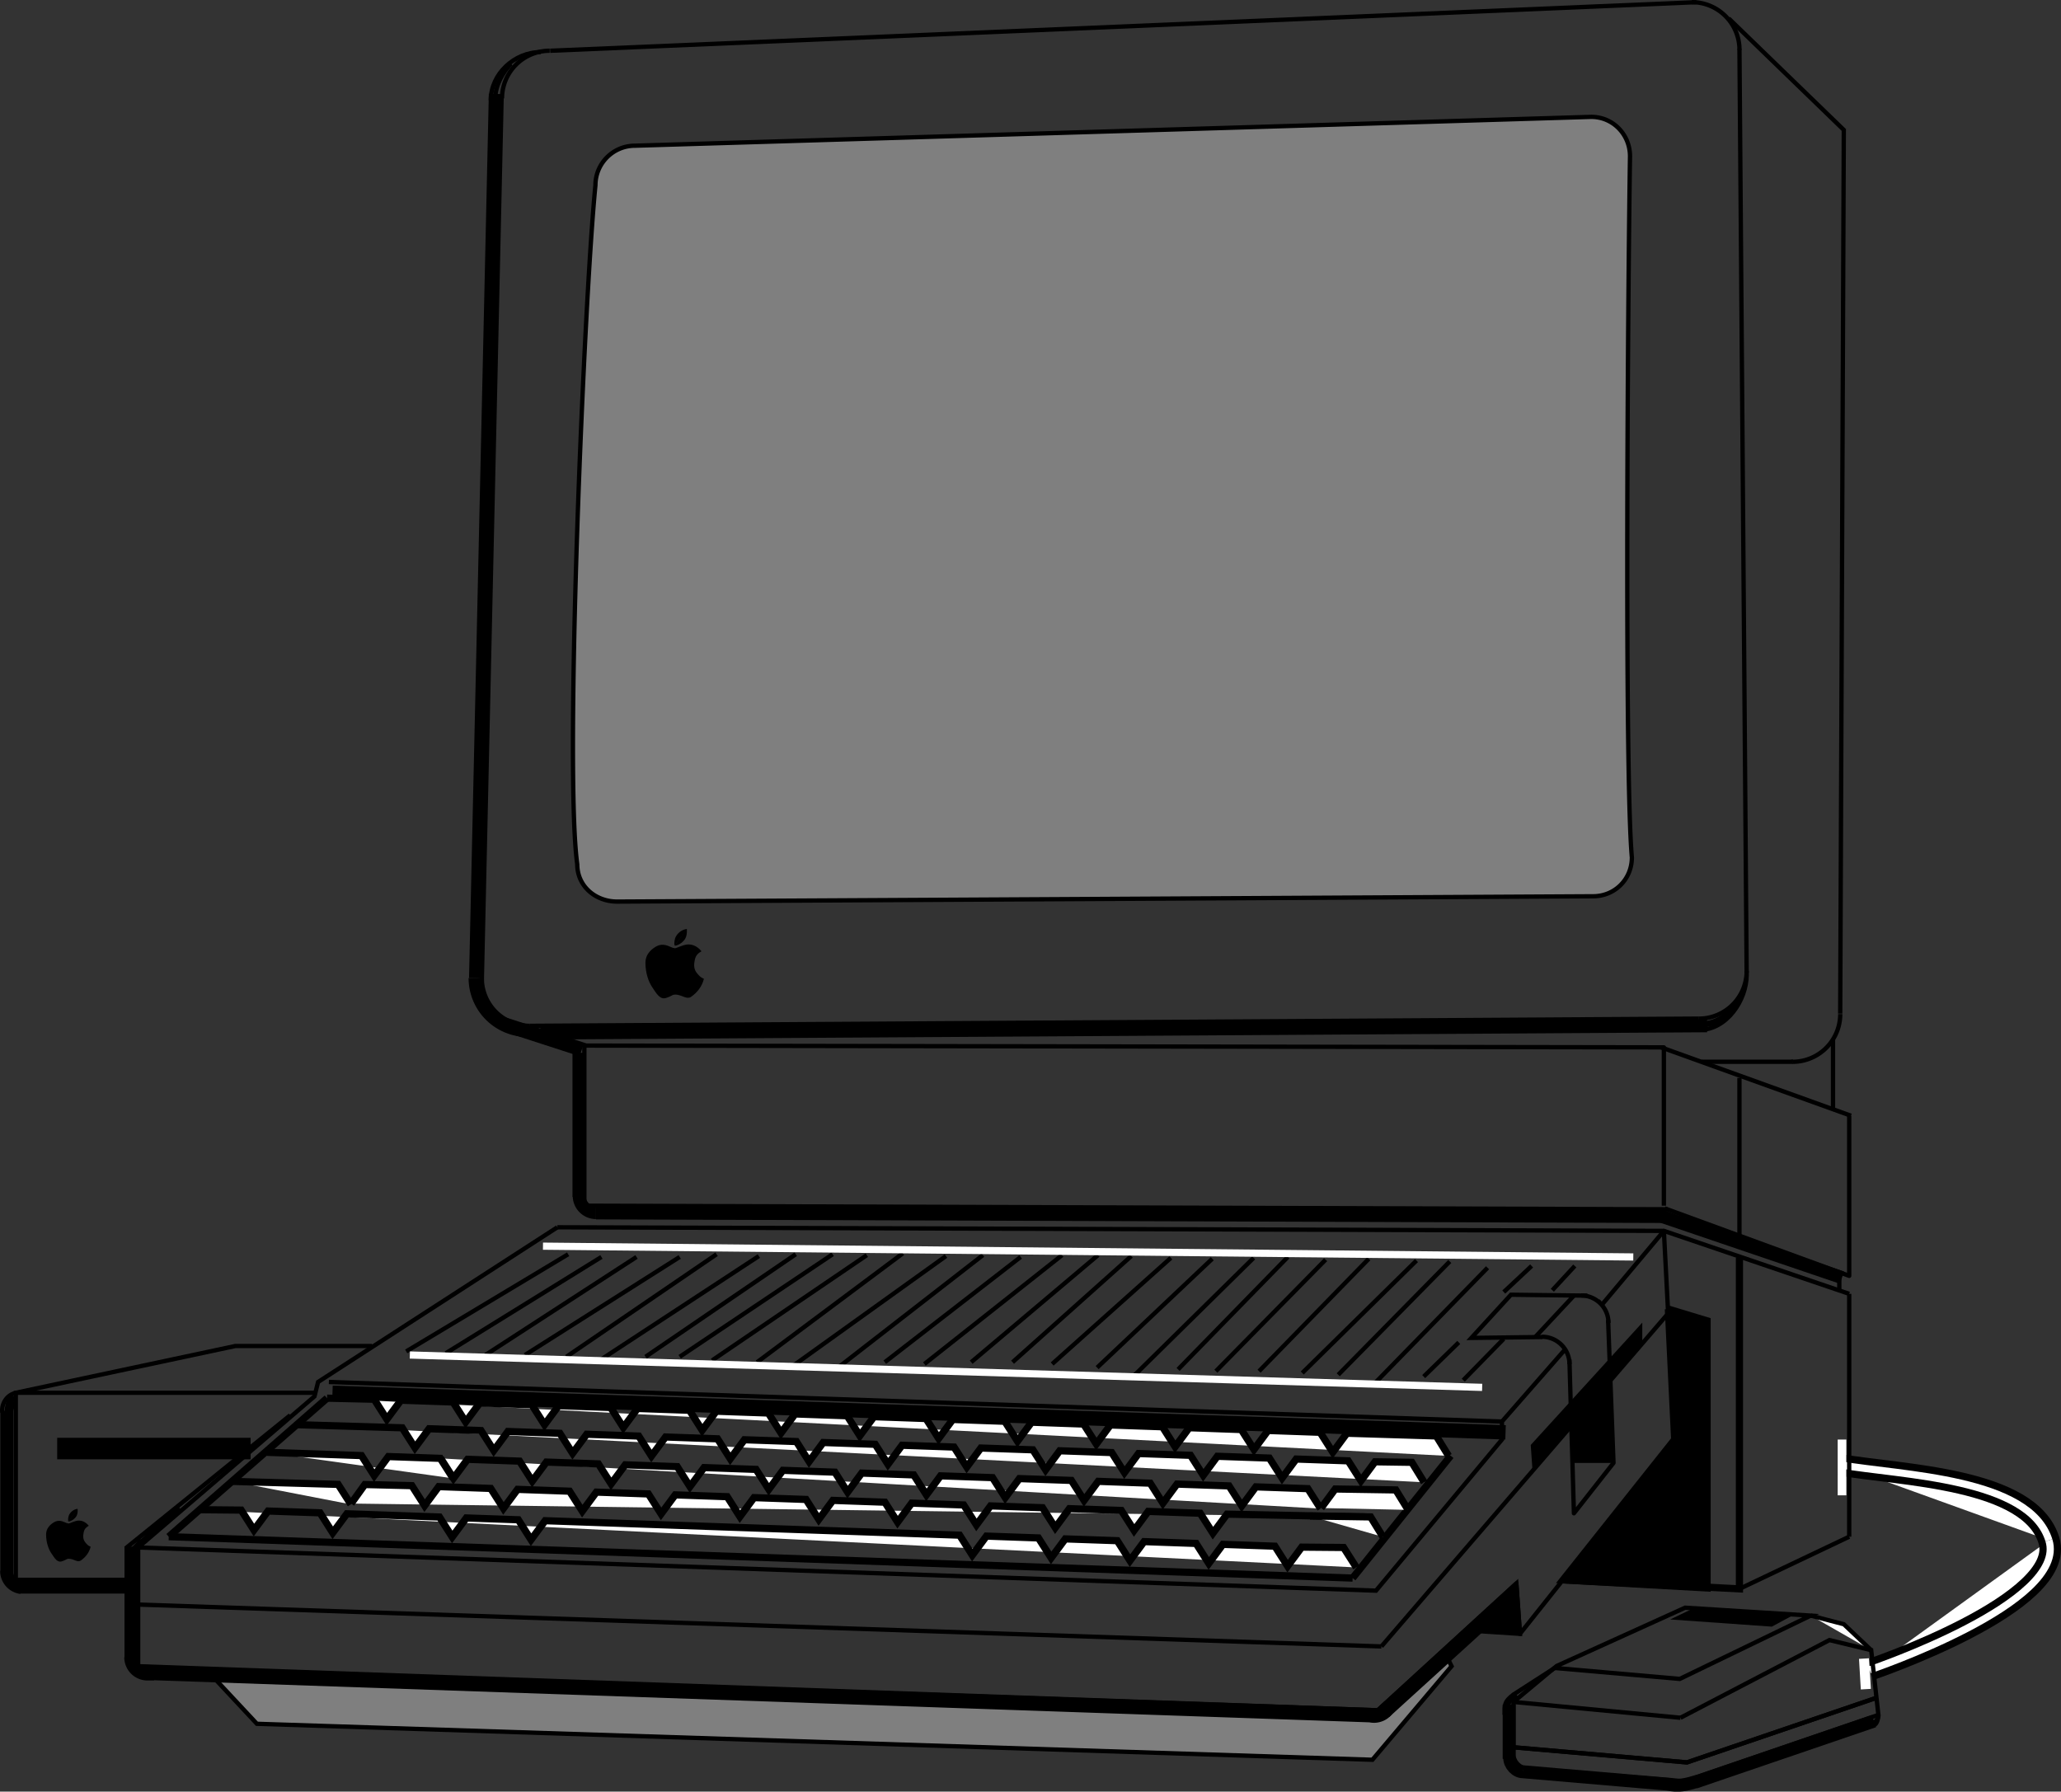 <svg xmlns="http://www.w3.org/2000/svg" width="286.377" height="248.983"><rect width="100%" height="100%" fill="#333333" stroke="none"/><path fill="#fff" stroke="#000" stroke-miterlimit="10" stroke-width="3" d="M255.596 203.554c8.703 1.5 26.402 1.8 29.101 10.5m0 0c2.7 8.7-24.898 18-24.898 18"/><path fill="none" stroke="#fff" stroke-miterlimit="10" d="M255.596 203.554c8.703 1.5 26.402 1.8 29.101 10.5"/><path fill="none" stroke="#000" stroke-miterlimit="10" stroke-width=".6" d="M256.947 179.804v33.75"/><path fill="none" stroke="#fff" stroke-miterlimit="10" d="M284.697 214.054c2.7 8.7-24.898 18-24.898 18"/><path fill="none" stroke="#000" stroke-miterlimit="10" stroke-width=".6" d="m69.697 13.554-2.75 122.875m6.629 6.129 162.496-1.004m6.625-6.313-1-128.437m-6-6.5-159.25 6.75"/><path fill="#7f7f7f" d="M226.49 21.722c-.293 18.332-.793 85.832.258 97.433 0 3.028-2.367 5.399-5.394 5.399l-135.594.738c-3.027 0-5.55-2.148-5.55-5.176-1.825-13.261.952-78.632 2.526-94.375 0-3.027 2.461-5.492 5.485-5.492l132.883-4.008c3.027 0 5.386 2.454 5.386 5.48"/><path fill="none" stroke="#000" stroke-miterlimit="10" stroke-width=".6" d="M226.49 21.722c-.293 18.332-.793 85.832.258 97.433 0 3.028-2.367 5.399-5.394 5.399l-135.594.738c-3.027 0-5.55-2.148-5.55-5.176-1.825-13.261.952-78.632 2.526-94.375 0-3.027 2.461-5.492 5.485-5.492l132.883-4.008c3.027 0 5.386 2.454 5.386 5.48zM76.385 7.05a6.628 6.628 0 0 0-6.629 6.629m3.82 128.879a6.63 6.63 0 0 1-6.629-6.63m169.125 5.63a6.63 6.63 0 0 0 6.63-6.63M240.197 2.554l16 15.5-.5 122.812m-24 27.188-150.5-.5v-22.25"/><path fill="none" stroke="#000" stroke-linejoin="round" stroke-miterlimit="10" stroke-width=".6" d="M249.135 147.554h-12.688m-5.125 20.375 25.625 9.375v-22.25"/><path fill="none" stroke="#000" stroke-miterlimit="10" stroke-width=".6" d="m256.947 213.554-15.25 7.25m0-49v-22"/><path fill="none" stroke="#000" stroke-linejoin="round" stroke-miterlimit="10" stroke-width=".6" d="m231.197 171.054-153.75-.5"/><path fill="none" stroke="#000" stroke-miterlimit="10" stroke-width=".6" d="M191.947 228.804 19.322 222.99"/><path fill="none" stroke="#000" stroke-linejoin="round" stroke-miterlimit="10" stroke-width=".6" d="m19.197 231.554 172.25 6.125 19.25-17.625.5 7 21.5-27-1.5-29-8.632 10.289"/><path fill="none" stroke="#000" stroke-miterlimit="10" stroke-width=".6" d="m217.447 187.554-8.75 10v2.5l-17.5 21-172-6 24.5-21 .5-2 33.25-21.5m114.5 58.25 40.25-46.75 5 1.5v36.75"/><path fill="none" stroke="#000" stroke-miterlimit="10" stroke-width=".6" d="M51.697 187.054h-19l-30.5 6.5v26h16.938m-16.688-26h41.25m39.875-18.875-21.625 13.375m26.5-13.375-21 13.625m27-13.625-21.5 13.625m26.625-14-20.875 14.25m26.75-14-22.5 14.75m27.625-15-20.875 14.25m26-14.25-21.25 14.25m26-14.125-21.5 14.625m26.5-14.875-20.25 15.125m26.25-14.75-21.25 15.25m26.375-15.375-20.125 15.625m25.375-15.375-18.875 14.625m24.625-14.875-19.125 15.125m-49.5-15.25-22.5 13.5m96.125-13.375-17.625 14.875m22.25-14.75-16.5 14.75m22-14.5-16.5 14.75m22.25-14.625-16 15.125m26.5-15.375-15.25 15.625m10.5-15.5-16.5 16.25m26.5-16-15.25 15.5m21.25-15.625-15.25 15.625m21.875-15.375-15.875 15.625m20.5-15.5-15.5 15.75m20.75-14.875-15.5 15.875m27.625-16.125-3.125 3.375m-6.75 6.75-5.625 5.75m45.75-44.246a6.63 6.63 0 0 0 6.63-6.63m-1.005 3.501v9.875"/><path fill="none" stroke="#000" stroke-miterlimit="10" stroke-width=".1" d="m28.697 232.054 7 7.5 155 5 11-13-1-2"/><path fill="none" stroke="#000" stroke-miterlimit="10" stroke-width=".6" d="M19.197 215.054v16.5"/><path fill="#7f7f7f" stroke="#000" stroke-miterlimit="10" stroke-width=".6" d="m200.697 229.554 1 2-11 13-155-5-7-7.5 162.75 5.625 9.25-8.125"/><path fill="none" stroke="#000" stroke-linejoin="round" stroke-miterlimit="10" stroke-width=".6" d="m230.822 145.554 26.375 9.5m-211.5 37 163 5.5"/><path fill="none" stroke="#000" stroke-linejoin="round" stroke-miterlimit="10" stroke-width="3" d="M7.947 201.304h26.875"/><path fill="none" stroke="#fff" stroke-linejoin="round" stroke-miterlimit="10" d="m56.947 188.304 149 4.5m-130.5-19.625 151.5 1.5"/><path fill="none" stroke="#000" stroke-linejoin="round" stroke-miterlimit="10" stroke-width=".6" d="m218.072 188.929.625 21.375 5.5-7-.75-19.875"/><path fill="none" stroke="#000" stroke-miterlimit="10" stroke-width=".6" d="m220.572 180.054-10.625-.125-5.5 6 9.875-.125"/><path d="M228.197 187.054v-3.25l-15.5 17 .25 3.625 15.25-17.375"/><path d="M224.197 203.304h-5.75v-7l5.25-5.5.5 12.5"/><path fill="none" stroke="#000" stroke-miterlimit="10" stroke-width=".6" d="m202.697 186.554-4.875 4.75m15-15.375-3.875 3.625"/><path fill="none" stroke="#000" stroke-linejoin="round" stroke-miterlimit="10" stroke-width=".6" d="M231.197 167.554v-22l-149.75-.25-11.25-3.625"/><path fill="#fff" stroke="#000" stroke-miterlimit="10" d="m183.498 209.655-1.77-2.777-7.226-.25-1.957 2.645-1.77-2.778-7.226-.25-1.961 2.645-1.766-2.774-7.226-.254-1.961 2.645-1.766-2.773-7.226-.254-1.961 2.644-1.766-2.777-7.226-.25-1.961 2.644-1.766-2.773-7.227-.254-1.96 2.645-1.766-2.774-7.227-.254-1.957 2.645-1.77-2.774-7.226-.254-1.957 2.645-1.77-2.773-7.226-.254-1.957 2.644-1.77-2.773-7.226-.254-1.957 2.644-1.77-2.773-7.226-.254-1.961 2.645-1.766-2.774m1.711 2.774-1.77-2.778-7.222-.25-1.961 2.645-1.77-2.778-13.152-.457"/><path d="M97.81 136.015c-.28-.14-.39-.11-.847-.63-.531-.605-.605-1.112-.41-2.03.14-.668.523-.918.918-1.16-.63-.778-1.5-1.141-2.442-.848-.703.219-1.156.457-1.257.433-.317-.07-.309-.058-.774-.265-.492-.219-1.164-.387-1.89.05-.723.434-1.426 1.133-1.426 2.223 0 1.485.468 2.688.918 3.364.64.96 1.113 1.816 1.984 1.523.945-.312.8-.531 1.524-.434.726.098 1.355.676 1.914.29.843-.586 1.523-1.418 1.789-2.516"/><path d="M95.44 129.097c-.895.121-1.356.75-1.524 1.039-.168.289-.289.945-.168 1.281m1.692-2.32c.074 1.258-.391 1.558-.532 1.726-.215.262-.789.598-1.148.602"/><path fill="none" stroke="#000" stroke-miterlimit="10" stroke-width=".6" d="M214.264 185.769c1.207 0 2.289.562 2.988 1.441m0 0c.52.652.828 1.477.828 2.375m1.598-9.558c1.152 0 2.187.511 2.887 1.316m0 0a3.81 3.81 0 0 1 .933 2.504m-10.176 1.957 5.375-5.75M235.072.3a6.63 6.63 0 0 1 6.63 6.629"/><path fill="none" stroke="#000" stroke-miterlimit="10" d="m217.197 219.554 24.5 1.25v-46"/><path stroke="#000" stroke-miterlimit="10" d="m231.822 181.929.875 18.125-15.5 19.5 20 1.125v-37.125l-5.375-1.625"/><path stroke="#000" stroke-miterlimit="10" stroke-width=".6" d="m203.572 226.554 7.625.5-.5-7-19.25 17.625"/><path fill="none" stroke="#000" stroke-linejoin="round" stroke-miterlimit="10" stroke-width="2" d="m46.197 193.554 163 5.5"/><path fill="#fff" stroke="#000" stroke-miterlimit="10" d="m201.283 202.327-1.71-2.773-12.419-.379-1.96 2.645-1.766-2.774-7.227-.254-1.96 2.645-1.766-2.774-7.227-.254-1.96 2.645-1.766-2.774-7.227-.253-1.96 2.644-1.767-2.773-7.226-.254-1.961 2.644-1.766-2.773-7.226-.254-1.961 2.644-1.766-2.773-7.226-.254-1.961 2.649-1.766-2.778-7.226-.254-1.961 2.649-1.766-2.778-7.227-.25-1.96 2.645-1.766-2.777-7.227-.25-1.96 2.644-1.766-2.777-7.227-.254-1.96 2.648-1.766-2.777-7.227-.25-1.96 2.645-1.767-2.778-7.226-.25-1.961 2.645-1.766-2.778-6.543-.148m144.25 16.5-19.203-.383-1.957 2.645-1.77-2.774-7.226-.254-1.957 2.645-1.77-2.774-7.226-.254-1.957 2.645-1.77-2.773-7.226-.254-1.957 2.644-1.77-2.773-7.226-.254-1.957 2.644-1.77-2.773-7.226-.254-1.957 2.645-1.77-2.774-7.227-.254-1.96 2.645-1.766-2.774-7.227-.254-1.96 2.645-1.766-2.773-7.227-.254-1.957 2.644-1.77-2.773-7.226-.254-1.957 2.644-1.77-2.773-7.226-.254-1.957 2.648-1.77-2.777-6.539-.16-1.902 2.644m139.672 8.879-1.77-2.773-5.816-.05-1.961 2.644-1.766-2.774-7.226-.254-1.961 2.649-1.766-2.778-7.226-.254-1.961 2.649-1.766-2.777-7.226-.25-1.961 2.644-1.766-2.777-7.227-.254-1.96 2.648-1.766-2.777-57.59-2.012-1.957 2.645-1.77-2.774-7.226-.254-1.957 2.645-1.77-2.773-12.87-.45-1.962 2.645-1.765-2.778-7.227-.25-1.96 2.645-1.766-2.773-5.825-.055"/><path fill="none" stroke="#000" stroke-miterlimit="10" d="m201.572 202.304-13.625 17m0 0-164.5-5.75"/><path fill="#fff" stroke="#000" stroke-miterlimit="10" d="m195.658 209.827-1.71-2.773-8.419-.129-1.96 2.645m8.589 4.007-1.71-2.773-8.419-.129m-133.277-1.613-1.77-2.778-14.722-.418m165.625.125-1.711-2.773-5.113-.074-1.957 2.644-1.77-2.777-7.226-.25-1.958 2.644-1.77-2.777-7.226-.25-1.957 2.645-1.77-2.778-7.226-.25-1.957 2.645-1.77-2.777-7.226-.25-1.957 2.644-1.77-2.777-7.226-.25-1.957 2.644-1.77-2.777-7.226-.25-1.957 2.644-1.77-2.777-7.226-.25-1.957 2.645-1.77-2.778-7.226-.25-1.957 2.645-1.77-2.774-7.226-.254-1.958 2.645-1.769-2.773-7.227-.254-1.957 2.644-1.77-2.773-7.226-.254-1.957 2.644-1.77-2.773-7.226-.254-1.957 2.645-1.77-2.774-14.511-.43"/><path fill="none" stroke="#000" stroke-miterlimit="10" d="m23.447 213.554 22-19.25"/><path d="M12.596 214.945c-.215-.106-.297-.082-.645-.48-.406-.462-.46-.849-.312-1.548.105-.508.398-.699.699-.883-.48-.59-1.145-.87-1.863-.644-.532.164-.88.348-.957.328-.239-.055-.235-.043-.59-.2-.371-.167-.883-.296-1.438.036-.554.332-1.086.863-1.086 1.695 0 1.13.356 2.047.7 2.563.488.73.847 1.383 1.511 1.16.72-.238.61-.406 1.16-.332.555.074 1.032.516 1.458.223.644-.45 1.16-1.082 1.363-1.918"/><path d="M10.791 209.675c-.683.09-1.035.57-1.164.79-.129.222-.219.722-.129.98m1.293-1.77c.055.957-.3 1.188-.406 1.316-.164.196-.602.454-.875.457"/><path fill="none" stroke="#000" stroke-miterlimit="10" stroke-width=".6" d="m234.072 247.554 26.93-9.234"/><path fill="#fff" stroke="#000" stroke-miterlimit="10" stroke-width=".6" d="m251.6 224.519 4.601 1.199 3.801 3.602"/><path fill="none" stroke="#000" stroke-miterlimit="10" stroke-width=".6" d="m233.502 238.718 20.7-10.797 5.8 1.399 1 9m-50.727 5.476c0 .938.887 1.922 1.825 1.922m.101.102 21.871 1.734"/><path fill="none" stroke="#000" stroke-miterlimit="10" stroke-width=".6" d="m210.299 242.82 24.101 2.101 26.399-9m-50.5.598 23.203 2.199"/><path fill="none" stroke="#000" stroke-miterlimit="10" stroke-width=".6" d="m260.799 235.921-26.399 9-24.101-2.101v-6.301l6-5 17.851-8.098 17.45 1.098-18.2 8.8-17.375-1.523m-5.75 10.625v1.375"/><path fill="none" stroke="#fff" stroke-miterlimit="10" stroke-width="1.2" d="M255.947 200.054v7.75"/><path fill="none" stroke="#fff" stroke-miterlimit="10" stroke-width="1.4" d="m259.01 230.491.25 4.25"/><path fill="none" stroke="#000" stroke-miterlimit="10" stroke-width="1.8" d="m68.822 13.054-2.75 122.875"/><path fill="none" stroke="#000" stroke-miterlimit="10" stroke-width=".6" d="M75.139 7.237c-3.66 0-6.942 3.032-6.942 6.692"/><path fill="none" stroke="#000" stroke-miterlimit="10" stroke-width=".6" d="M71.01 8.866c-1.16 1.196-2.188 3.016-2.188 4.813"/><path fill="none" stroke="#000" stroke-miterlimit="10" stroke-width="1.8" d="M73.303 143.206a7.29 7.29 0 0 1-7.293-7.289"/><path fill="none" stroke="#000" stroke-linejoin="round" stroke-miterlimit="10" stroke-width="1.8" d="m80.822 145.929-9.25-3m159.375 26.125-148.136-.496"/><path fill="none" stroke="#000" stroke-miterlimit="10" stroke-width="1.8" d="M82.81 168.515a2.334 2.334 0 0 1-2.331-2.336"/><path fill="none" stroke="#000" stroke-linejoin="round" stroke-miterlimit="10" stroke-width="1.8" d="M80.447 166.304v-20"/><path fill="none" stroke="#000" stroke-miterlimit="10" stroke-width="1.8" d="m230.572 168.929 25.375 8.625"/><path fill="none" stroke="#000" stroke-linejoin="round" stroke-miterlimit="10" stroke-width=".6" d="m256.947 179.804-25.75-8.75"/><path fill="none" stroke="#000" stroke-miterlimit="10" stroke-width=".6" d="M255.572 176.679v2.625"/><path fill="none" stroke="#000" stroke-miterlimit="10" stroke-width="1.8" d="m75.076 143.558 162.121-1.004"/><path fill="none" stroke="#000" stroke-miterlimit="10" stroke-width=".6" d="M236.197 143.116c3.66 0 6.504-4.027 6.504-7.687"/><path fill="none" stroke="#000" stroke-miterlimit="10" stroke-width=".6" d="M236.385 142.491c2.32 0 4.312-1.62 5.46-3.738"/><path fill="none" stroke="#000" stroke-miterlimit="10" stroke-width=".6" d="M236.385 142.241c2.32 0 4.312-1.62 5.46-3.738M17.447 215.179l22.875-18.5m-15.375 12.875-6.375 5.625 1.125-1.125"/><path fill="none" stroke="#000" stroke-miterlimit="10" stroke-width="1.8" d="M18.197 214.929v15.75m2.301 1.961a2.334 2.334 0 0 1-2.332-2.336m1.781 2.25 171.438 5.937m-1.277-.117a2.333 2.333 0 0 0 2.996-1.383"/><path stroke="#000" stroke-miterlimit="10" stroke-width="1.8" d="m210.447 221.554-18 16.375"/><path d="m246.197 226.054 3.25-1.75-14.25-.75-3.125 1.5 14.125 1"/><path fill="none" stroke="#000" stroke-miterlimit="10" stroke-width="1.8" d="m235.51 247.679 24.875-8.5m-50.61 5.117c0 .938.887 1.922 1.825 1.922m0 0 20.722 1.773m-22.625-3.562v-7.563m21.938 11.063c1.66.332 2.379.168 4.625-.5"/><path fill="none" stroke="#000" stroke-miterlimit="10" stroke-width=".6" d="M260.97 238.452c-.073.602-.323.828-.773.977"/><path fill="none" stroke="#000" stroke-miterlimit="10" stroke-width=".6" d="M261.033 238.265c-.074.601-.199 1.324-.648 1.476m-50.188-4.187 5.828-3.758m-5.64 3.633c-1.438 1.055-1.313 1.527-1.313 2.875"/><path fill="none" stroke="#000" stroke-miterlimit="10" stroke-width=".6" d="M210.76 235.554c-1.438 1.055-1.313 1.527-1.313 2.875"/><path fill="none" stroke="#000" stroke-miterlimit="10" stroke-width="1.8" d="M.947 196.054v22.625m1.993 1.937a2.332 2.332 0 0 1-2.024-2.312m1.781 2.25h16.438"/><path fill="none" stroke="#000" stroke-miterlimit="10" stroke-width=".6" d="M2.318 193.55c-1.277.176-2.171 1.477-1.996 2.754"/><path stroke="#000" stroke-miterlimit="10" stroke-width=".6" d="M2.135 194.277c-.488 0-.875 1.086-.875 1.964"/><path stroke="#000" stroke-miterlimit="10" stroke-width=".6" d="M1.822 194.152c-.488 0-.875 1.086-.875 1.964m1.188-1.089c-.488 0-.688 1.21-.688 2.09"/></svg>
